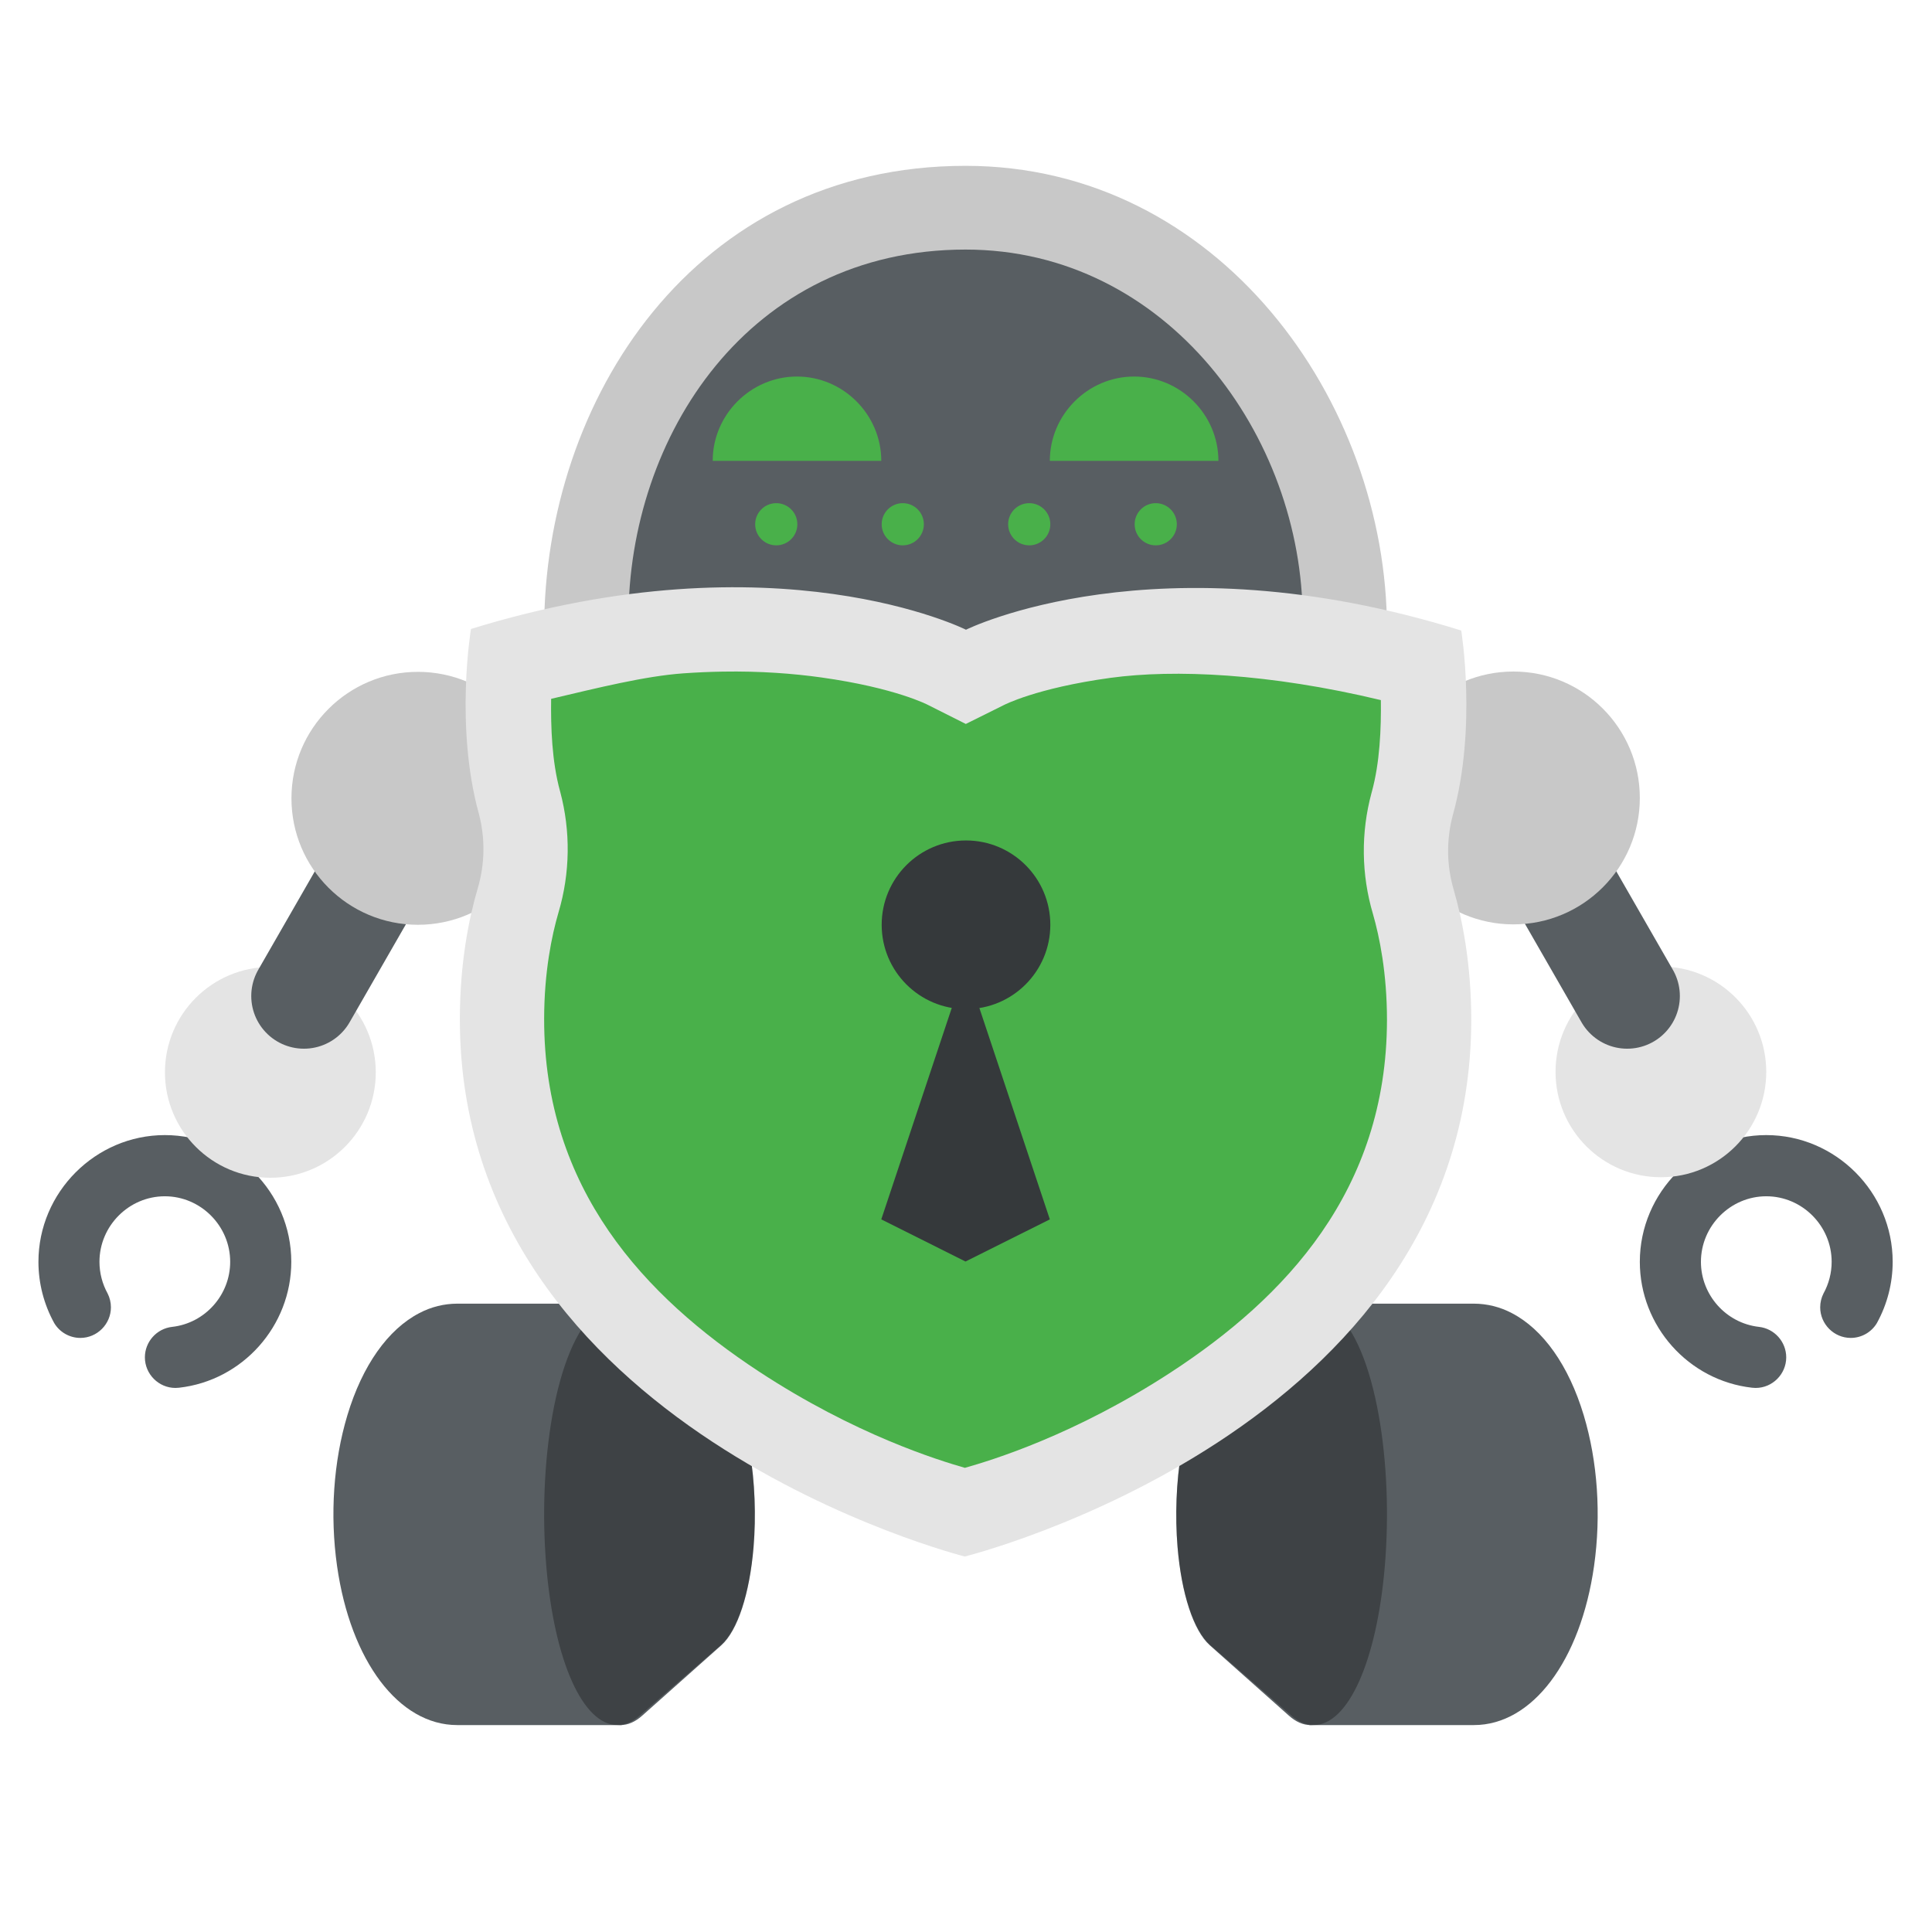 <svg clip-rule="evenodd" fill-rule="evenodd" stroke-linecap="round" stroke-linejoin="round" viewBox="0 0 48 48" xmlns="http://www.w3.org/2000/svg">
 <path transform="matrix(1.047 0 0 1.047 -1.139 -1.115)" d="m42.747 34h.002c.398 0 .725-.328.725-.726 0-.369-.28-.682-.646-.723-.781-.087-1.378-.757-1.378-1.544 0-.853.7-1.555 1.551-1.555s1.551.702 1.551 1.555c0 .263-.067.522-.194.752-.051.101-.078.214-.078.327 0 .399.327.727.725.727.254 0 .491-.134.621-.353.245-.445.374-.945.374-1.453 0-1.65-1.354-3.007-3-3.007s-3 1.357-3 3.007c0 1.523 1.154 2.818 2.664 2.988.028.003.056.005.083.005z" fill="#585e62" fill-rule="nonzero"/>
 <circle transform="matrix(-1.047 0 0 1.047 -1.139 -1.115)" cx="-40.5" cy="26.5" r="2.5" fill="#e4e4e4"/>
 <path transform="matrix(1.047 0 0 1.047 -1.139 -1.115)" d="m39.7 24.7-2.7-4.7" fill="none" stroke="#585e62" stroke-width="2.5"/>
 <circle transform="matrix(-1.047 0 0 1.047 -1.139 -1.115)" cx="-37" cy="20" r="3" fill="#c8c8c8"/>
 <path transform="matrix(1.047 0 0 1.047 -1.139 -1.115)" d="m32.188 42c.803 0 1.467-1.517 1.653-3.774.1-1.212.049-2.482-.142-3.578-.206-1.18-.558-2.04-.992-2.426-.165-.147-.339-.222-.518-.222-.178 0-.352.076-.519.221l-1.876 1.668c-.656.583-.883 2.436-.764 3.883.092 1.114.378 1.986.763 2.332l1.875 1.668c.168.152.343.228.52.228z" fill="#585e62" fill-rule="nonzero"/>
 <path transform="matrix(1.047 0 0 1.047 -1.139 -1.115)" d="m36.063 42c1.384 0 2.529-1.517 2.851-3.774.172-1.212.085-2.482-.245-3.578-.355-1.18-.963-2.04-1.711-2.426-.276-.145-.583-.221-.894-.222h-3.908v10z" fill="#585e62" fill-rule="nonzero"/>
 <path transform="matrix(1.047 0 0 1.047 -1.139 -1.115)" d="m24 5c-6.443 0-10 5.566-10 11h20c0-5.434-4.013-11-10-11z" fill="#c8c8c8" fill-rule="nonzero"/>
 <path transform="matrix(1.047 0 0 1.047 -1.139 -1.115)" d="m24 6.987c-5.154 0-8 4.44-8 8.776l8 .921 8-.921c0-4.336-3.211-8.776-8-8.776z" fill="#585e62" fill-rule="nonzero"/>
 <path transform="matrix(1.047 0 0 1.047 -1.139 -1.115)" d="m20 10c-1.097 0-2 .903-2 2h4c0-1.097-.903-2-2-2z" fill="#49b04a" fill-rule="nonzero"/>
 <circle cx="19.286" cy="13.025" r=".524" fill="#49b04a" stroke-width="1.047"/>
 <path transform="matrix(1.047 0 0 1.047 -1.139 -1.115)" d="m5.253 34c-.001 0-.002 0-.002 0-.398 0-.725-.328-.725-.726 0-.369.28-.682.646-.723.781-.087 1.378-.757 1.378-1.544 0-.853-.7-1.555-1.551-1.555s-1.551.702-1.551 1.555c0 .263.067.522.194.752.051.101.078.214.078.327 0 .399-.327.727-.725.727-.254 0-.491-.134-.621-.353-.245-.445-.374-.945-.374-1.453 0-1.65 1.354-3.007 3-3.007s3 1.357 3 3.007c0 1.523-1.154 2.818-2.664 2.988-.028.003-.056.005-.083.005z" fill="#585e62" fill-rule="nonzero"/>
 <circle cx="6.717" cy="26.642" r="2.619" fill="#e4e4e4" stroke-width="1.047"/>
 <path transform="matrix(1.047 0 0 1.047 -1.139 -1.115)" d="m8.3 24.7 2.7-4.7" fill="none" stroke="#585e62" stroke-width="2.5"/>
 <circle cx="10.383" cy="19.834" r="3.142" fill="#c8c8c8" stroke-width="1.047"/>
 <g transform="matrix(1.047 0 0 1.047 -1.139 -1.115)" fill-rule="nonzero">
  <path d="m15.812 42c-.803 0-1.467-1.517-1.653-3.774-.1-1.212-.049-2.482.142-3.578.206-1.18.558-2.04.992-2.426.165-.147.339-.222.518-.222.178 0 .352.076.519.221l1.876 1.668c.656.583.883 2.436.764 3.883-.092 1.114-.378 1.986-.763 2.332l-1.875 1.668c-.168.152-.343.228-.52.228z" fill="#585e62"/>
  <path d="m11.937 42c-1.384 0-2.529-1.517-2.851-3.774-.172-1.212-.085-2.482.245-3.578.355-1.18.963-2.04 1.711-2.426.276-.145.583-.221.894-.222h3.908v10z" fill="#585e62"/>
  <path d="m15.741 42c-.821 0-1.5-1.517-1.69-3.774-.102-1.212-.05-2.482.145-3.578.211-1.18.571-2.04 1.014-2.426.169-.147.347-.222.53-.222.182 0 .36.076.53.221l1.918 1.668c.671.583.903 2.436.781 3.883-.094 1.114-.386 1.986-.779 2.332l-1.918 1.668c-.171.152-.35.228-.531.228z" fill-opacity=".3"/>
  <path d="m32.259 42c.821 0 1.5-1.517 1.69-3.774.102-1.212.05-2.482-.145-3.578-.211-1.18-.571-2.04-1.014-2.426-.169-.147-.347-.222-.53-.222-.182 0-.36.076-.53.221l-1.918 1.668c-.671.583-.903 2.436-.781 3.883.094 1.114.386 1.986.779 2.332l1.918 1.668c.171.152.35.228.531.228z" fill-opacity=".3"/>
  <path d="m35.586 22.187c-.173-.581-.18-1.199-.022-1.785.577-2.08.198-4.375.198-4.375-7.246-2.261-11.752-.019-11.752-.019s-4.494-2.256-11.746-.018c0 0-.386 2.296.185 4.378.156.585.147 1.203-.027 1.784-.202.688-.42 1.742-.422 3.085-.014 9.746 11.981 12.763 11.981 12.763s12.005-2.981 12.019-12.727c0-1.343-.215-2.396-.414-3.086z" fill="#e4e4e4"/>
  <path d="m18.236 17.002c-.298.005-.61.018-.933.041-.912.065-2.037.346-3.137.605-.009.672.017 1.483.211 2.19l.002.008.002.006c.25.938.237 1.929-.039 2.861l-.004.014c-.156.534-.336 1.394-.338 2.513-.006 4.053 2.403 6.597 5.084 8.362 2.296 1.51 4.283 2.117 4.9 2.294.618-.175 2.606-.775 4.907-2.279 2.685-1.756 5.101-4.293 5.109-8.344 0-1.121-.178-1.98-.332-2.517-.278-.937-.29-1.932-.035-2.875l.002-.008.002-.006c.196-.707.226-1.517.218-2.189-2.659-.638-4.904-.734-6.416-.528-1.772.243-2.537.649-2.537.649l-.896.445-.893-.449s-.762-.406-2.533-.654c-.664-.093-1.448-.154-2.344-.139z" fill="#49b04a"/>
  <path d="m24 24-2 6 1.999 1 2.001-1z" fill="#35393b"/>
 </g>
 <circle cx="24" cy="22.976" r="2.095" fill="#35393b" stroke-width="1.047"/>
 <path transform="matrix(1.047 0 0 1.047 -1.139 -1.115)" d="m28 10c-1.097 0-2 .903-2 2h4c0-1.097-.903-2-2-2z" fill="#49b04a" fill-rule="nonzero"/>
 <circle cx="22.429" cy="13.025" r=".524" fill="#49b04a" stroke-width="1.047"/>
 <circle cx="25.571" cy="13.025" r=".524" fill="#49b04a" stroke-width="1.047"/>
 <circle cx="28.714" cy="13.025" r=".524" fill="#49b04a" stroke-width="1.047"/>
</svg>
